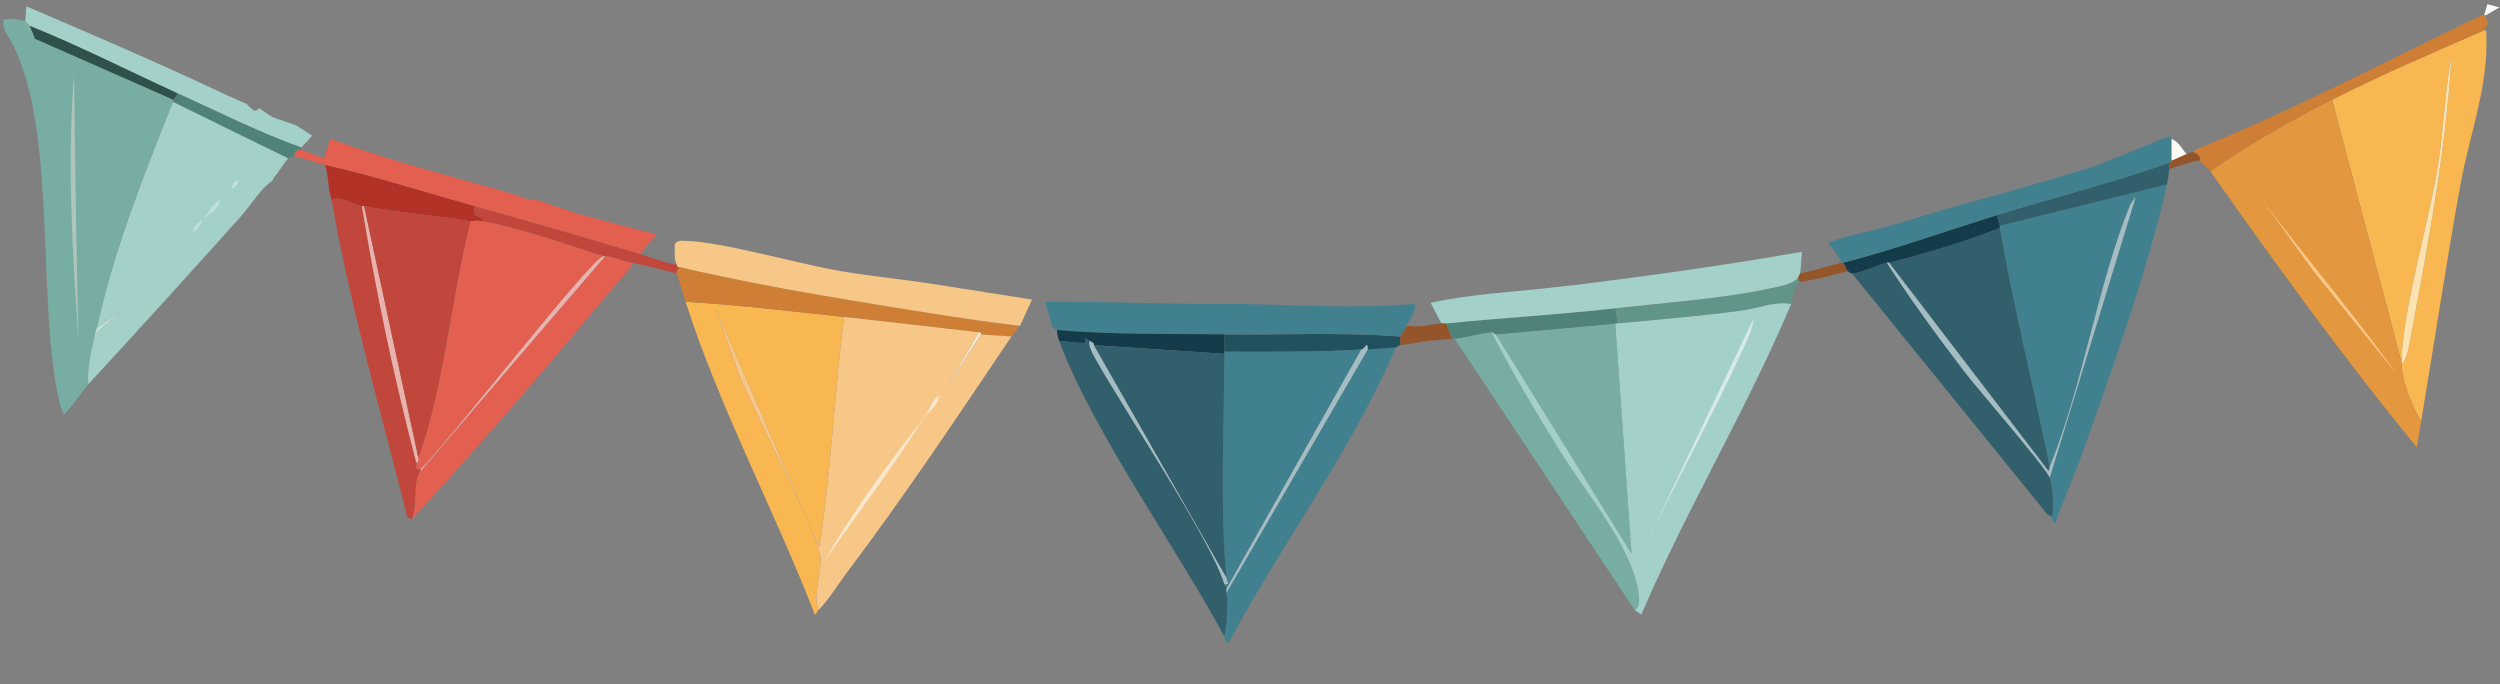 <svg width="358" height="98" viewBox="0 0 358 98" fill="none" xmlns="http://www.w3.org/2000/svg">
<rect x="0" y="0" width="358" height="98" fill="#808080" stroke="none"/>
<g clip-path="url(#clip0_758_98398)">
<path d="M314.981 22.994C314.126 23.043 313.299 23.369 312.494 23.616C311.874 23.804 311.219 23.974 310.628 24.238C310.639 23.93 310.621 23.613 310.628 23.303C311.056 23.15 310.919 23.001 310.94 22.991C311.702 22.712 312.386 22.341 313.118 22.057C313.393 21.95 313.737 21.871 314.052 21.745C315.547 22.4 314.923 22.91 314.986 22.989L314.981 22.994Z" fill="#95552A"/>
<path d="M355.729 4.328C356.157 4.319 356.025 4.65 356.041 4.95C356.388 12.251 353.586 19.457 352.309 26.569C350.294 37.771 348.587 49.094 346.71 60.319C345.428 58.216 343.991 54.752 343.91 52.232C344.662 51.486 344.97 49.653 345.154 48.654C347.648 35.185 350.28 21.61 351.063 7.906C350.129 12.928 349.95 18.093 349.197 23.147C347.984 31.291 343.97 44.459 343.91 51.919L333.956 14.282C341.086 10.625 348.403 7.543 355.729 4.328Z" fill="#F8B751"/>
<path d="M356.041 2.153C355.808 2.696 356.379 3.192 356.353 3.397C356.346 3.453 355.719 3.984 355.731 4.331C348.403 7.545 341.086 10.63 333.959 14.284C327.942 17.371 322.063 20.637 316.54 24.55C316.26 24.154 315.142 23.199 314.984 22.994C314.921 22.915 315.547 22.404 314.05 21.75C314.476 21.582 314.341 21.447 314.362 21.438C327.914 15.999 342.153 8.538 355.421 2.153C355.505 2.113 355.647 2.193 355.733 2.153C355.82 2.113 355.962 2.195 356.046 2.153H356.041Z" fill="#CE7E35"/>
<path d="M343.91 52.232C343.907 52.129 343.91 52.024 343.91 51.919C343.97 44.459 347.984 31.291 349.197 23.147C349.95 18.093 350.129 12.928 351.063 7.906C350.28 21.61 347.648 35.185 345.153 48.654C344.969 49.651 344.66 51.486 343.91 52.232Z" fill="#FBE2AE"/>
<path d="M333.956 14.284L343.91 51.922C343.91 52.025 343.907 52.129 343.91 52.234C343.991 54.752 345.428 58.218 346.71 60.322C346.502 61.561 346.29 62.819 346.088 64.053C335.647 51.337 325.997 37.988 316.537 24.55C322.06 20.639 327.94 17.371 333.956 14.284Z" fill="#E3973E"/>
<path d="M320.113 23.304C327.336 33.704 335.817 43.152 343.132 53.476L331.312 38.857L320.115 23.304H320.113Z" fill="#F7C787"/>
<path d="M27.881 11.484C29.434 12.199 30.993 12.94 32.547 13.662C33.476 14.093 34.431 14.477 35.346 14.906C35.412 14.936 35.954 15.614 36.434 15.84C36.791 16.008 37 15.428 37.212 15.528C37.315 15.577 38.288 16.396 39.078 16.771C40.012 17.216 41.815 17.647 42.5 18.015C43.08 18.325 44.044 19.043 44.678 19.415C44.692 19.529 43.364 20.885 43.122 21.125C37.058 18.942 31.247 16.019 25.391 13.35C18.477 10.196 11.235 6.499 4.24 3.706C4.198 3.69 3.66 3.101 3.618 3.084L3.774 0.906C11.822 4.349 19.919 7.82 27.881 11.482V11.484Z" fill="#A3D0C8"/>
<path d="M43.122 21.125C43.071 21.176 43.173 21.379 43.122 21.437C43.078 21.486 41.936 21.467 42.188 22.371C41.768 22.395 41.589 22.471 41.254 22.683L24.769 14.596C24.804 14.507 24.734 14.374 24.769 14.284C24.79 14.232 25.421 13.65 25.391 13.35C31.244 16.019 37.059 18.945 43.122 21.125Z" fill="#4F8279"/>
<path d="M25.391 13.349C25.421 13.65 24.79 14.23 24.769 14.283L5.018 5.574L4.24 3.708C11.235 6.501 18.48 10.198 25.391 13.352V13.349Z" fill="#2F514B"/>
<path d="M3.618 3.084C3.66 3.1 4.2 3.69 4.24 3.706L5.018 5.572L24.771 14.281C24.736 14.37 24.806 14.502 24.771 14.593C20.581 25.115 16.297 35.828 13.884 46.943C13.874 46.992 13.669 47.388 13.572 47.877C13.099 50.242 12.453 52.574 12.637 55.031C12.323 55.371 9.295 59.541 9.06 59.385C9.041 58.891 8.659 58.264 8.594 57.985C5.128 43.487 8.323 18.991 1.75 6.194C1.319 5.353 0.674 4.67 0.506 3.706C0.455 3.412 0.536 3.075 0.506 2.772C0.984 2.891 1.748 2.373 3.616 3.084H3.618Z" fill="#77ADA2"/>
<path d="M10.616 10.55C10.741 23.308 10.956 36.063 11.238 48.809C10.369 36.142 9.574 23.242 10.616 10.55Z" fill="#AFC4BA"/>
<path d="M41.256 22.681C41.142 22.753 39.795 24.668 39.7 24.859C39.646 24.966 39.059 25.481 39.078 25.793C37.159 27.198 35.959 29.355 34.412 31.081C27.219 39.103 19.954 47.119 12.64 55.031C12.453 52.574 13.101 50.242 13.574 47.878L17.618 44.3L13.886 46.944C16.299 35.828 20.583 25.118 24.773 14.594L41.258 22.681H41.256Z" fill="#A3D0C8"/>
<path d="M13.572 47.876C13.669 47.387 13.872 46.991 13.884 46.942L17.615 44.298L13.572 47.876Z" fill="#C1E0D8"/>
<path d="M29.125 31.391C29.863 30.447 30.394 29.311 31.459 28.591C31.608 29.884 29.726 30.808 29.125 31.391Z" fill="#C1E0D8"/>
<path d="M29.125 31.391C28.801 31.805 28.493 32.898 27.725 33.256C27.366 32.416 28.696 31.805 29.125 31.391Z" fill="#C1E0D8"/>
<path d="M33.944 25.791C34.512 25.985 33.392 27.059 33.322 27.035C32.754 26.842 33.874 25.768 33.944 25.791Z" fill="#C1E0D8"/>
<path d="M356.041 2.153C355.957 2.195 355.815 2.113 355.729 2.153L356.195 0.597L357.904 1.063" fill="#FBFAF6"/>
<path d="M313.115 22.059C312.384 22.341 311.702 22.714 310.938 22.994V19.884C312.035 20.296 312.393 21.267 313.115 22.062V22.059Z" fill="#FBFAF6"/>
<path d="M90.401 37.613C90.419 37.813 90.363 38.042 90.401 38.235C86.236 42.894 82.337 47.799 78.269 52.544C71.969 59.894 65.574 67.224 58.985 74.317C59.865 72.169 59.022 68.985 60.228 67.473L86.669 36.679C87.531 36.618 89.357 37.413 90.401 37.613Z" fill="#E35F4F"/>
<path d="M51.831 29.525C53.839 41.822 56.446 54.168 59.607 66.229C59.725 66.686 59.294 67.291 60.229 67.163V67.475C59.022 68.987 59.865 72.171 58.985 74.319L58.363 74.163C54.58 59.059 50.163 43.963 47.475 28.594C48.829 27.995 50.548 29.271 51.829 29.528L51.831 29.525Z" fill="#C1463C"/>
<path d="M86.669 36.679L60.228 67.473V67.161C63.711 63.939 84.414 37.187 86.357 36.679C86.448 36.656 86.569 36.686 86.669 36.679Z" fill="#E9B2AD"/>
<path d="M68.006 29.526C67.547 31.68 68.84 30.465 69.25 31.704C68.153 31.492 67.519 31.727 67.384 31.704C62.586 30.851 57.123 30.462 52.143 29.526C52.043 29.507 51.931 29.547 51.831 29.526C50.548 29.27 48.829 27.995 47.478 28.592C47.438 28.368 47.247 27.881 47.166 27.348C46.977 26.113 46.928 24.797 46.544 23.616C53.299 25.107 60.995 27.562 68.006 29.526Z" fill="#B23227"/>
<path d="M91.645 36.369C93.392 36.898 95.101 37.648 96.932 37.925C96.979 38.002 96.888 38.288 97.244 38.237C97.165 38.589 96.797 38.689 96.932 39.171C94.759 38.587 92.616 38.039 90.401 37.615C89.355 37.415 87.531 36.623 86.669 36.681C86.569 36.688 86.45 36.658 86.357 36.681C80.731 34.904 75.059 32.826 69.25 31.703C68.84 30.464 67.547 31.68 68.006 29.525C75.924 31.743 83.778 33.991 91.647 36.369H91.645Z" fill="#C1463C"/>
<path d="M72.982 27.66C73.893 27.925 74.838 28.319 75.782 28.594C76.043 28.668 76.455 28.519 76.716 28.594C78.558 29.127 80.431 29.921 82.316 30.459C86.18 31.564 90.093 32.535 93.981 33.569L91.647 36.369C83.781 33.993 75.924 31.743 68.006 29.525C60.995 27.562 53.299 25.107 46.544 23.616C45.596 23.406 42.6 22.349 42.19 22.372C41.938 21.468 43.08 21.487 43.124 21.438L46.39 22.682L47.324 19.882C55.703 23.038 64.405 25.153 72.986 27.657L72.982 27.66Z" fill="#E35F4F"/>
<path d="M69.25 31.703C75.062 32.824 80.734 34.904 86.357 36.681C84.414 37.189 63.711 63.942 60.228 67.163C59.294 67.294 59.725 66.686 59.607 66.229C60.086 66.246 59.846 65.81 59.919 65.607C63.606 55.237 64.626 42.458 67.384 31.703C67.519 31.727 68.153 31.491 69.25 31.703Z" fill="#E35F4F"/>
<path d="M59.919 65.607C59.846 65.81 60.089 66.246 59.607 66.229C56.446 54.168 53.839 41.822 51.831 29.526C51.931 29.547 52.043 29.507 52.143 29.526L59.919 65.607Z" fill="#E9B2AD"/>
<path d="M67.384 31.703C64.626 42.458 63.606 55.239 59.919 65.607L52.143 29.525C57.123 30.462 62.586 30.851 67.384 31.703Z" fill="#C1463C"/>
<path d="M263.968 37.613L264.59 38.857C264.399 38.84 261.404 39.639 260.859 39.791C260.269 39.954 257.886 40.336 257.749 40.413L257.437 39.791C257.455 39.763 257.688 39.297 257.749 39.169C259.738 38.74 261.695 38.125 263.659 37.613C263.756 37.587 263.873 37.639 263.971 37.613H263.968Z" fill="#95552A"/>
<path d="M310.316 26.413C307.791 37.938 301.972 54.421 297.874 65.76C296.763 68.835 295.38 71.873 294.297 74.936C293.807 74.759 293.87 74.034 293.831 74.002C294.157 72.658 293.97 69.594 293.519 68.402L305.806 28.276C305.724 28.246 305.102 29.183 305.028 29.364C300.369 40.818 298.268 55.211 293.519 66.846C291.226 55.453 288.364 44.079 286.365 32.63C286.346 32.53 286.384 32.418 286.365 32.318L310.316 26.408V26.413Z" fill="#41808F"/>
<path d="M293.519 68.406C293.968 69.597 294.157 72.662 293.831 74.006C293.724 73.92 293.374 73.736 293.209 73.694L265.215 39.168C266.901 38.956 268.662 37.985 270.192 37.612C273.661 43.007 277.502 48.225 281.39 53.322C283.246 55.753 292.948 66.892 293.521 68.406H293.519Z" fill="#315F6C"/>
<path d="M310.625 23.304C310.618 23.613 310.637 23.928 310.625 24.238C310.604 24.773 310.43 25.889 310.313 26.416L286.363 32.325C286.258 31.773 285.971 31.352 286.051 30.769C293.924 28.312 303.064 26.029 310.623 23.304H310.625Z" fill="#315F6C"/>
<path d="M286.365 32.635C288.364 44.084 291.229 55.458 293.519 66.851L293.363 67.473L270.5 37.613C275.939 36.266 281.103 34.689 286.363 32.635H286.365Z" fill="#315F6C"/>
<path d="M286.053 30.769C285.974 31.349 286.26 31.773 286.365 32.325C286.384 32.425 286.347 32.534 286.365 32.637C281.105 34.689 275.939 36.266 270.502 37.614C270.404 37.638 270.288 37.591 270.19 37.614C268.662 37.987 266.899 38.959 265.212 39.171C264.935 39.189 264.9 38.886 264.59 38.858L263.968 37.614C271.455 35.653 278.685 33.072 286.053 30.771V30.769Z" fill="#143B49"/>
<path d="M293.519 68.407C292.946 66.89 283.244 55.754 281.387 53.322C277.5 48.227 273.658 43.007 270.19 37.612C270.288 37.589 270.404 37.636 270.502 37.612L293.365 67.473L293.521 66.851C298.271 55.215 300.372 40.822 305.03 29.369C305.105 29.187 305.727 28.248 305.808 28.281L293.521 68.407H293.519Z" fill="#A3BDC3"/>
<path d="M310.938 19.881V22.991C310.917 22.998 311.056 23.147 310.625 23.303C303.067 26.029 293.924 28.311 286.053 30.769C278.685 33.07 271.455 35.649 263.968 37.613C263.871 37.638 263.754 37.587 263.656 37.613C263.563 37.077 262.037 34.943 261.79 34.813C264.257 33.741 266.98 33.324 269.566 32.635C272.382 31.885 275.168 30.939 277.963 30.147C285.17 28.107 292.431 26.166 299.582 23.925C301.371 23.366 310.031 19.609 310.625 19.572C311.014 19.546 310.917 19.875 310.938 19.884V19.881Z" fill="#41808F"/>
<path d="M257.747 40.413C256.538 41.075 256.885 42.622 256.503 43.523C254.089 43.136 251.802 44.133 249.503 44.457C243.586 45.291 237.563 45.736 231.618 46.323L231.306 44.145C238.019 43.383 246.799 42.745 253.235 41.345C254.446 41.082 256.815 40.73 257.434 39.789L257.747 40.411V40.413Z" fill="#61958A"/>
<path d="M231.308 46.322L233.642 79.294L214.202 47.878C219.897 47.352 225.615 46.884 231.308 46.322Z" fill="#77ADA2"/>
<path d="M234.108 87.38L208.292 48.498C209.785 48.368 211.93 47.716 213.58 47.565C216.605 53.458 220.039 59.207 223.533 64.827C227.288 70.865 234.481 79.197 234.73 85.978C234.749 86.481 234.583 87.11 234.108 87.378V87.38Z" fill="#77ADA2"/>
<path d="M231.308 44.145L231.621 46.322C231.518 46.332 231.413 46.313 231.308 46.322C225.615 46.884 219.897 47.35 214.202 47.879C213.915 47.904 213.866 47.541 213.58 47.566C211.93 47.718 209.785 48.368 208.292 48.5C208.189 48.51 208.085 48.491 207.98 48.5L207.046 46.322C215.126 45.512 223.235 45.06 231.308 44.145Z" fill="#4F8279"/>
<path d="M256.503 43.522C250.083 58.712 241.357 73.219 235.04 88.004L234.106 87.382C234.581 87.114 234.747 86.485 234.728 85.982C234.476 79.201 227.283 70.867 223.531 64.831C220.037 59.21 216.603 53.459 213.577 47.568C213.864 47.543 213.915 47.906 214.199 47.88L233.64 79.296L231.306 46.324C231.409 46.315 231.513 46.334 231.618 46.324C237.563 45.737 243.586 45.29 249.503 44.459C251.802 44.135 254.089 43.14 256.503 43.525V43.522Z" fill="#A3D0C8"/>
<path d="M251.059 45.7C251.131 46.835 250.146 48.831 249.659 49.9C245.28 59.509 240.06 68.828 235.506 78.362L251.059 45.703V45.7Z" fill="#D7E9E7"/>
<path d="M258.059 36.057C258 36.201 257.872 38.904 257.747 39.167C257.686 39.295 257.455 39.761 257.434 39.789C256.817 40.727 254.448 41.081 253.235 41.345C246.799 42.742 238.019 43.383 231.306 44.145C223.232 45.06 215.124 45.512 207.043 46.322C206.841 46.343 206.624 46.301 206.421 46.322L204.865 43.367C210.915 42.023 217.328 41.794 223.528 41.032C224.458 40.918 225.406 40.837 226.328 40.72C236.945 39.39 247.523 37.902 258.056 36.055L258.059 36.057Z" fill="#A3D0C8"/>
<path d="M120.885 45.389C119.443 56.341 119.066 67.443 117.307 78.361L102.532 44.301L105.954 53.944C108.078 59.125 116.93 75.85 117.463 79.76C117.734 81.75 116.366 85.246 117.151 87.382C117.121 87.408 116.925 87.925 116.685 88.004C110.985 73.283 102.963 58.216 98.179 43.213C105.772 43.672 113.331 44.583 120.885 45.391V45.389Z" fill="#F8B751"/>
<path d="M145.77 46.632C145.779 47.313 145.18 47.676 144.836 48.188C143.398 48.049 141.868 48.025 140.482 47.876C140.461 47.874 140.589 47.611 140.17 47.564C133.743 46.868 127.319 46.076 120.885 45.386C120.995 44.557 121.155 43.732 121.197 42.898C128.875 44.175 138.143 45.726 145.77 46.63V46.632Z" fill="#CE7E35"/>
<path d="M120.885 45.388C127.319 46.075 133.743 46.87 140.17 47.566L135.66 55.341L140.482 47.876C141.87 48.025 143.398 48.046 144.836 48.188C137.167 59.585 129.476 71.132 121.195 82.092C120.175 83.44 118.265 86.476 117.151 87.379C116.364 85.246 117.734 81.747 117.463 79.758C116.93 75.844 108.078 59.122 105.954 53.941L102.532 44.298L117.307 78.358C119.066 67.44 119.443 56.338 120.885 45.386V45.388Z" fill="#F7C787"/>
<path d="M132.395 59.697C127.901 66.886 122.737 73.569 117.932 80.538C122.082 73.249 127.242 66.355 132.395 59.697Z" fill="#FAE8CE"/>
<path d="M140.48 47.876L135.658 55.342L140.168 47.566C140.587 47.611 140.456 47.876 140.48 47.879V47.876Z" fill="#FAE8CE"/>
<path d="M132.395 59.698C133.044 58.659 133.489 57.447 134.416 56.588C134.484 58.041 133.098 58.791 132.395 59.698Z" fill="#FAE8CE"/>
<path d="M121.195 42.901C121.155 43.737 120.992 44.559 120.883 45.388C113.329 44.58 105.77 43.669 98.176 43.21C97.766 41.922 97.293 40.452 96.932 39.166C96.797 38.687 97.165 38.587 97.245 38.232C105.16 40.063 113.18 41.566 121.195 42.898V42.901Z" fill="#CE7E35"/>
<path d="M120.573 38.857C125.015 39.588 129.529 40.028 133.948 40.722L147.789 42.9L146.079 46.632C145.977 46.62 145.87 46.644 145.767 46.632C138.141 45.726 128.873 44.175 121.195 42.9C113.18 41.568 105.157 40.066 97.245 38.235C96.888 38.286 96.979 38.002 96.932 37.922C96.49 37.194 96.653 35.812 96.62 34.967C97.06 34.321 97.682 34.489 98.33 34.501C103.173 34.582 114.845 37.913 120.571 38.854L120.573 38.857Z" fill="#F7C787"/>
<path d="M206.424 46.322C206.626 46.301 206.843 46.343 207.046 46.322L207.98 48.5C206.838 48.601 205.699 48.712 204.558 48.812C203.233 48.929 201.83 49.318 200.514 49.434C200.577 49.059 200.416 48.489 200.514 48.191C200.572 48.011 201.248 47.082 201.448 46.635C203.097 46.926 204.805 46.483 206.426 46.322H206.424Z" fill="#95552A"/>
<path d="M199.892 49.745C193.473 64.669 183.554 77.816 175.942 92.048C175.276 91.985 175.427 91.314 175.32 91.114C175.711 89.404 175.863 86.593 175.632 84.892L195.851 50.054C197.179 49.952 198.567 49.861 199.895 49.742L199.892 49.745Z" fill="#41808F"/>
<path d="M200.514 48.189C200.416 48.487 200.577 49.057 200.514 49.432C200.218 49.458 200.188 49.717 199.892 49.745C198.565 49.861 197.176 49.954 195.848 50.057C195.816 50.059 195.942 49.416 195.692 49.435C195.555 49.444 195.296 50.033 194.914 50.057C188.399 50.464 181.847 50.367 175.318 50.369V47.881C183.706 47.974 192.14 47.553 200.512 48.193L200.514 48.189Z" fill="#21505E"/>
<path d="M156.033 48.81C155.742 49.591 156.881 51.377 157.277 52.076C161.167 58.948 173.573 77.597 175.318 83.648C175.401 83.935 175.576 83.998 175.63 84.27C175.667 84.464 175.602 84.694 175.63 84.892C175.86 86.593 175.709 89.402 175.318 91.114C168.548 78.547 156.375 61.589 151.677 48.81C152.79 48.878 154.209 49.116 155.255 49.123C155.835 49.127 154.637 47.732 156.033 48.81Z" fill="#315F6C"/>
<path d="M195.849 50.054L175.63 84.892C175.602 84.694 175.667 84.463 175.63 84.27L194.915 50.054C195.297 50.031 195.555 49.441 195.693 49.432C195.942 49.413 195.816 50.056 195.849 50.054Z" fill="#A3BDC3"/>
<path d="M194.914 50.054L175.63 84.27C175.578 83.998 175.401 83.935 175.317 83.648C176.256 83.711 175.702 83.466 175.63 82.714C174.682 73.001 175.317 60.646 175.317 50.676V50.364C181.847 50.362 188.397 50.459 194.914 50.052V50.054Z" fill="#41808F"/>
<path d="M171.586 43.523C173.345 43.546 175.115 43.499 176.874 43.523C185.408 43.637 193.983 44.268 202.536 43.523C203.107 43.851 201.665 46.145 201.448 46.632C201.248 47.08 200.575 48.009 200.514 48.188C192.143 47.55 183.708 47.972 175.32 47.876C167.503 47.79 159.126 47.946 151.369 47.254C151.074 47.229 151.043 46.972 150.747 46.942L149.66 43.211C156.976 43.187 164.276 43.429 171.588 43.523H171.586Z" fill="#41808F"/>
<path d="M175.318 47.876V50.676L156.655 49.432C156.678 49.052 156.212 48.95 156.033 48.81C154.637 47.731 155.835 49.124 155.255 49.122C154.209 49.115 152.79 48.88 151.677 48.81C151.507 48.346 151.341 47.764 151.365 47.254C159.124 47.946 167.498 47.79 175.315 47.876H175.318Z" fill="#143B49"/>
<path d="M156.655 49.432L175.63 82.714C175.702 83.467 176.256 83.709 175.318 83.648C173.573 77.597 161.167 58.95 157.277 52.076C156.881 51.377 155.739 49.591 156.033 48.81C156.214 48.95 156.678 49.053 156.655 49.432Z" fill="#A3BDC3"/>
<path d="M175.318 50.676C175.318 60.646 174.679 73.001 175.63 82.715L156.655 49.433L175.318 50.676Z" fill="#315F6C"/>
</g>
<defs>
<clipPath id="clip0_758_98398">
<rect width="357.417" height="97.204" fill="white" transform="translate(0.49 0.597)"/>
</clipPath>
</defs>
</svg>
